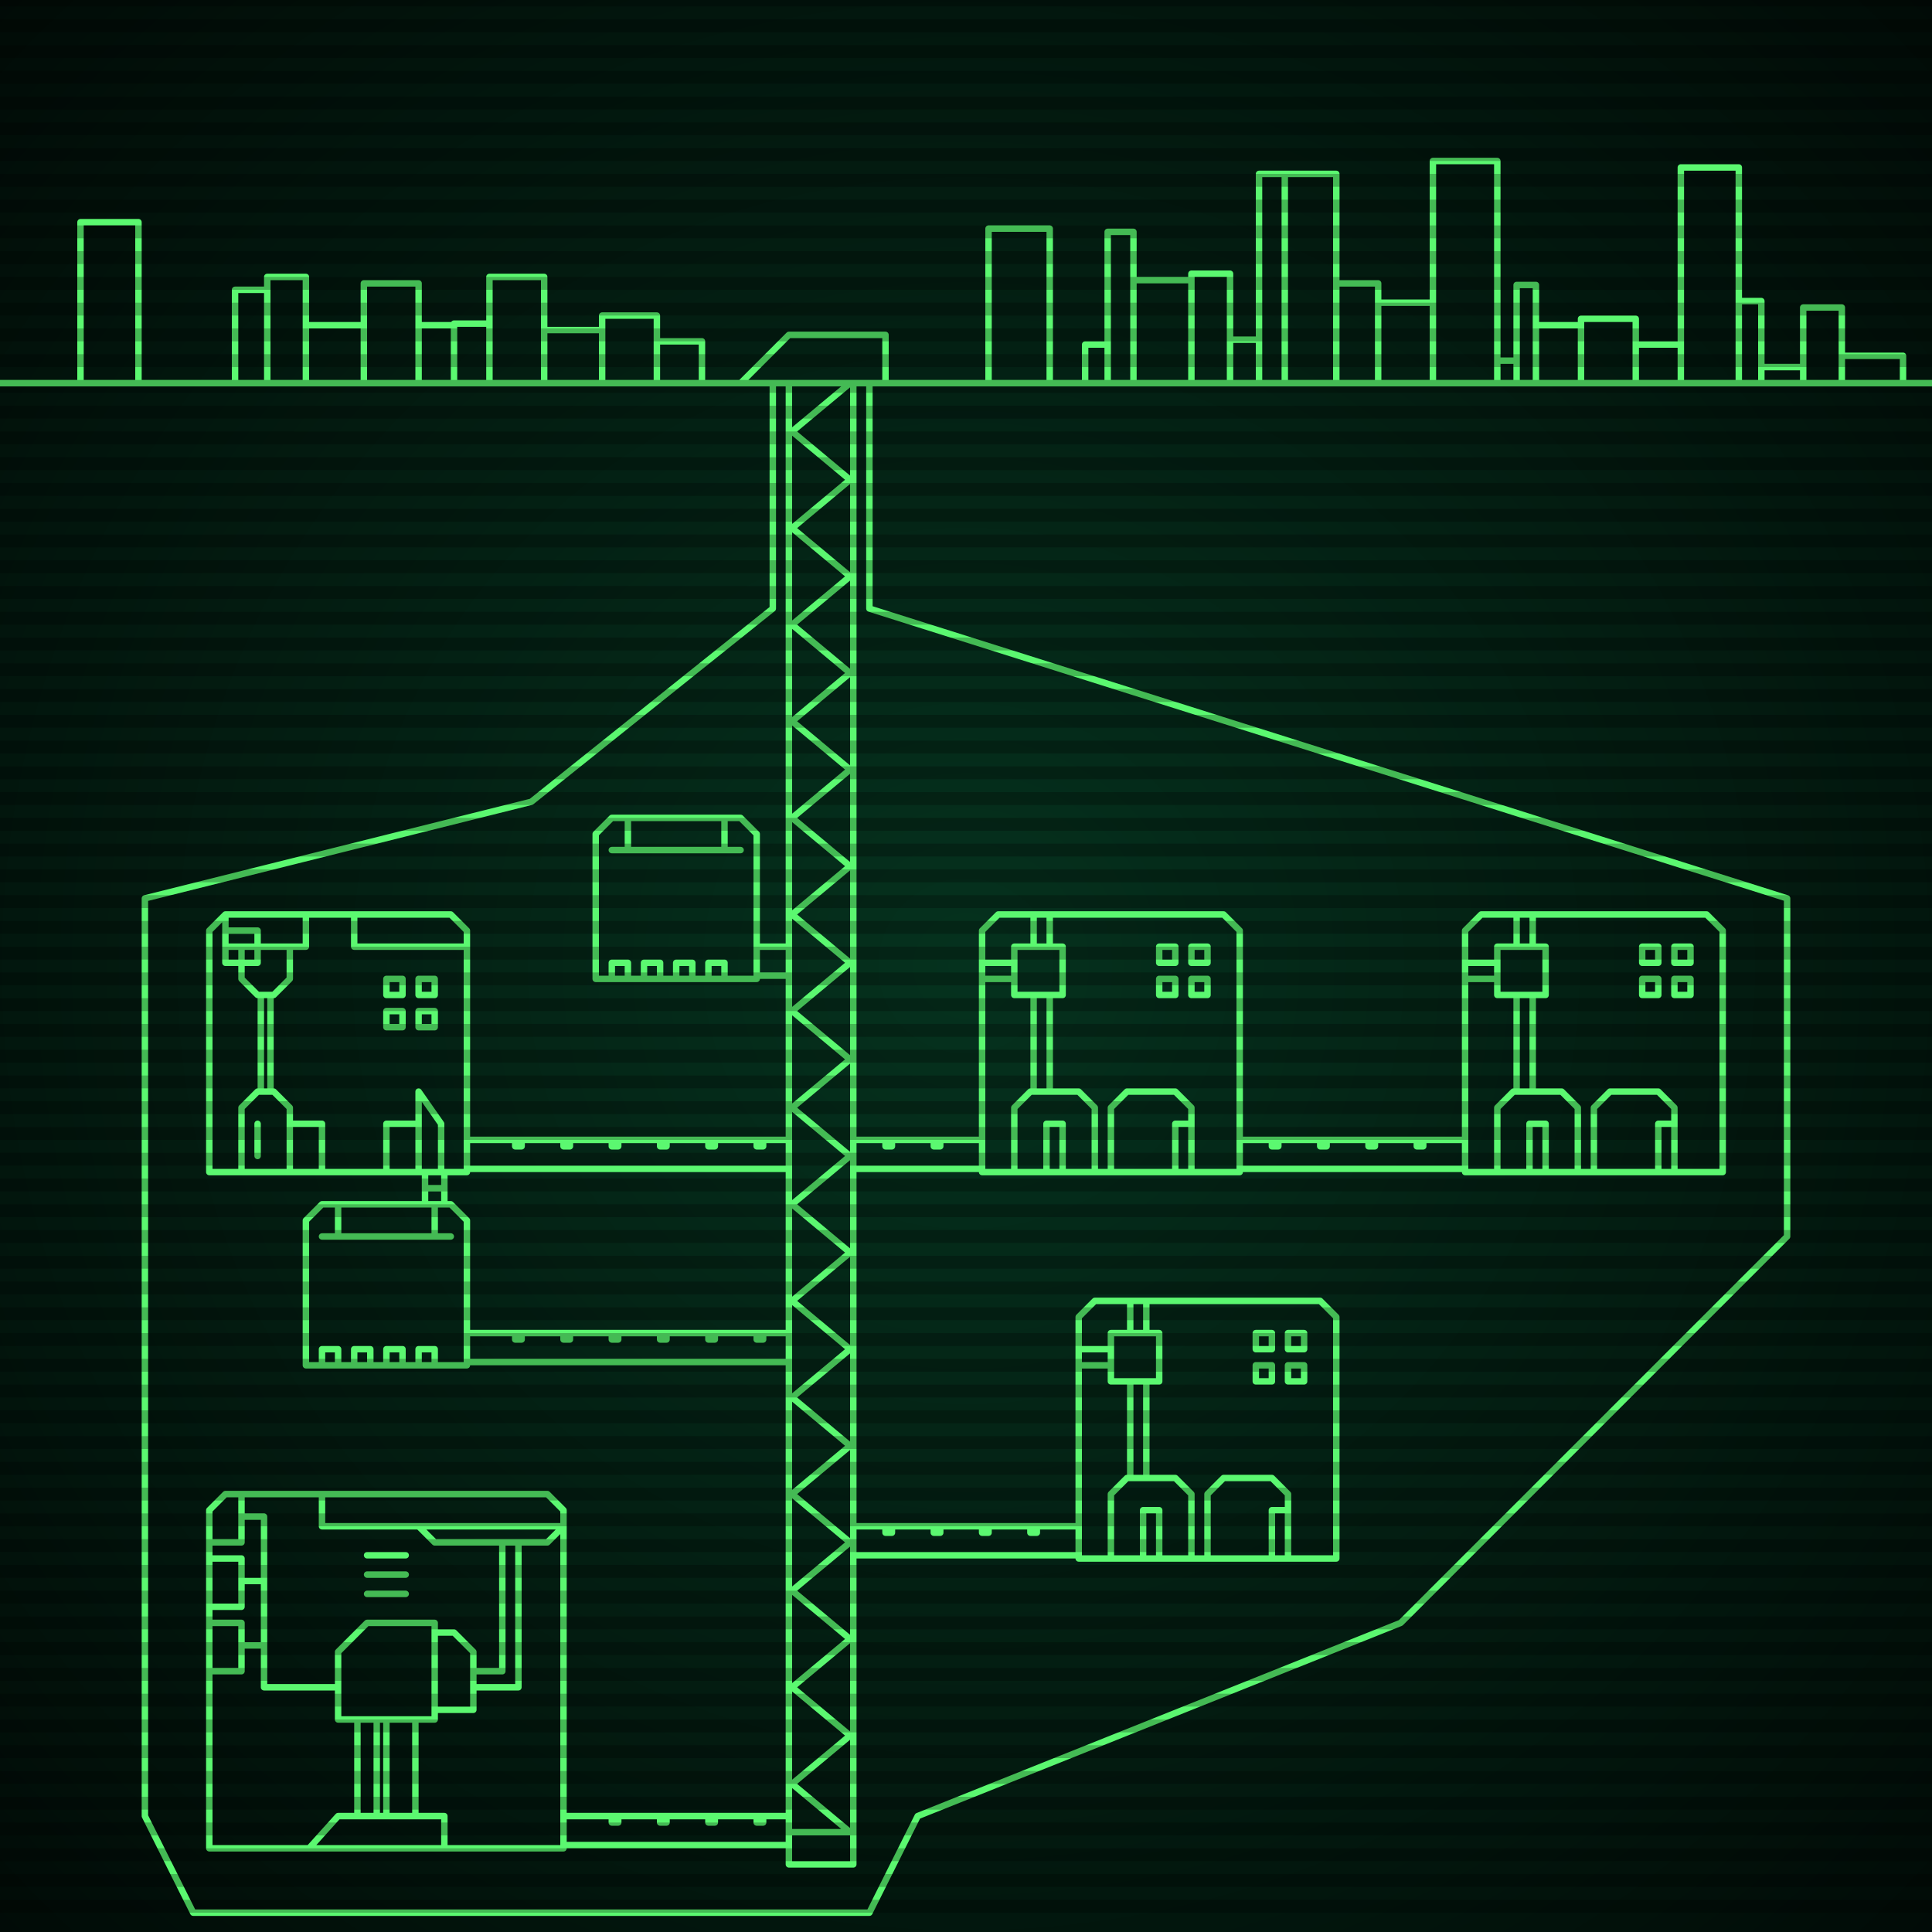 <svg xmlns="http://www.w3.org/2000/svg"
     width="600" height="600"
>

    <defs>
        <radialGradient id="screenGradient"
                        r="100%"
        >
            <stop offset="0%" stop-color="#05321e" />
            <stop offset="90%" stop-color="black" />

        </radialGradient>
    </defs>

    <rect
            fill="url(#screenGradient)"
            width="600" height="600" />


    <g id="monitor" >
        <g id="crt" class="on">
            <g id="terminal">
                <path
                        id="bunker-path"
                        style="fill: none;stroke: #5bf870;stroke-width:2px;stroke-linecap:round;stroke-linejoin:round;stroke-miterlimit:4;stroke-dasharray:none"
                        d="M -40,119 L 640,119 M 460,284 L 530,284 L 535,289 L 535,364 L 455,364 L 455,289 L 460,284 M 465,364 L 465,344 L 470,339 L 485,339 L 490,344 L 490,364 M 475,364 L 475,349 L 480,349 L 480,364 M 495,364 L 495,344 L 500,339 L 515,339 L 520,344 L 520,364 M 515,364 L 515,349 L 520,349 L 520,364 M 471,339 L 471,309 M 476,339 L 476,309 M 465,309 L 480,309 L 480,294 L 465,294 L 465,309 M 455,304 L 465,304 M 455,299 L 465,299 M 471,294 L 471,284 M 476,294 L 476,284 M 515,309 L 510,309 L 510,304 L 515,304 L 515,309 M 515,299 L 510,299 L 510,294 L 515,294 L 515,299 M 525,309 L 520,309 L 520,304 L 525,304 L 525,309 M 525,299 L 520,299 L 520,294 L 525,294 L 525,299 z M 310,284 L 380,284 L 385,289 L 385,364 L 305,364 L 305,289 L 310,284 M 315,364 L 315,344 L 320,339 L 335,339 L 340,344 L 340,364 M 325,364 L 325,349 L 330,349 L 330,364 M 345,364 L 345,344 L 350,339 L 365,339 L 370,344 L 370,364 M 365,364 L 365,349 L 370,349 L 370,364 M 321,339 L 321,309 M 326,339 L 326,309 M 315,309 L 330,309 L 330,294 L 315,294 L 315,309 M 305,304 L 315,304 M 305,299 L 315,299 M 321,294 L 321,284 M 326,294 L 326,284 M 365,309 L 360,309 L 360,304 L 365,304 L 365,309 M 365,299 L 360,299 L 360,294 L 365,294 L 365,299 M 375,309 L 370,309 L 370,304 L 375,304 L 375,309 M 375,299 L 370,299 L 370,294 L 375,294 L 375,299 z M 340,404 L 410,404 L 415,409 L 415,484 L 335,484 L 335,409 L 340,404 M 345,484 L 345,464 L 350,459 L 365,459 L 370,464 L 370,484 M 355,484 L 355,469 L 360,469 L 360,484 M 375,484 L 375,464 L 380,459 L 395,459 L 400,464 L 400,484 M 395,484 L 395,469 L 400,469 L 400,484 M 351,459 L 351,429 M 356,459 L 356,429 M 345,429 L 360,429 L 360,414 L 345,414 L 345,429 M 335,424 L 345,424 M 335,419 L 345,419 M 351,414 L 351,404 M 356,414 L 356,404 M 395,429 L 390,429 L 390,424 L 395,424 L 395,429 M 395,419 L 390,419 L 390,414 L 395,414 L 395,419 M 405,429 L 400,429 L 400,424 L 405,424 L 405,429 M 405,419 L 400,419 L 400,414 L 405,414 L 405,419 z M 190,254 L 230,254 L 235,259 L 235,304 L 185,304 L 185,259 L 190,254 M 190,264 L 230,264 M 195,254 L 195,264 M 225,254 L 225,264 M 190,304 L 190,299 L 195,299 L 195,304 M 200,304 L 200,299 L 205,299 L 205,304 M 210,304 L 210,299 L 215,299 L 215,304 M 220,304 L 220,299 L 225,299 L 225,304 z M 70,464 L 170,464 L 175,469 L 175,574 L 65,574 L 65,469 L 70,464 M 100,464 L 100,474 L 175,474 M 130,474 L 135,479 L 170,479 L 175,474 M 75,464 L 75,479 L 65,479 M 65,484 L 75,484 L 75,499 L 65,499 M 65,504 L 75,504 L 75,519 L 65,519 M 75,491 L 82,491 M 75,511 L 82,511 M 75,471 L 82,471 L 82,524 L 105,524 M 114,483 L 126,483 M 114,489 L 126,489 M 114,495 L 126,495 M 147,519 L 156,519 L 156,479 M 147,524 L 161,524 L 161,479 M 135,507 L 141,507 L 147,513 L 147,531 L 135,531 M 105,513 L 114,504 L 135,504 L 135,534 L 105,534 L 105,513 M 111,534 L 111,564 M 129,534 L 129,564 M 117,534 L 117,564 M 120,534 L 120,564 M 96,574 L 105,564 L 138,564 L 138,574 z M 70,284 L 140,284 L 145,289 L 145,364 L 65,364 L 65,289 L 70,284 M 80,359 L 80,349 M 75,364 L 75,344 L 80,339 L 85,339 L 90,344 L 90,364 M 75,294 L 75,304 L 80,309 L 85,309 L 90,304 L 90,294 M 81,309 L 81,339 M 84,309 L 84,339 M 70,284 L 70,294 L 95,294 L 95,284 M 110,284 L 110,294 L 145,294 M 110,284 M 70,289 L 70,299 L 80,299 L 80,289 L 70,289 M 125,304 L 125,309 L 120,309 L 120,304 L 125,304 M 125,314 L 125,319 L 120,319 L 120,314 L 125,314 M 135,304 L 135,309 L 130,309 L 130,304 L 135,304 M 135,314 L 135,319 L 130,319 L 130,314 L 135,314 M 137,364 L 137,349 L 130,339 L 130,364 M 120,364 L 120,349 L 130,349 L 130,364 M 90,364 L 90,349 L 100,349 L 100,364 z M 100,374 L 140,374 L 145,379 L 145,424 L 95,424 L 95,379 L 100,374 M 100,384 L 140,384 M 105,374 L 105,384 M 135,374 L 135,384 M 100,424 L 100,419 L 105,419 L 105,424 M 110,424 L 110,419 L 115,419 L 115,424 M 120,424 L 120,419 L 125,419 L 125,424 M 130,424 L 130,419 L 135,419 L 135,424 z M 230,119 L 245,104 L 275,104 L 275,119 M 245,119 L 245,579 L 265,579 L 265,119 M 245,119 L 264,119 L 246,134 L 264,149 L 246,164 L 264,179 L 246,194 L 264,209 L 246,224 L 264,239 L 246,254 L 264,269 L 246,284 L 264,299 L 246,314 L 264,329 L 246,344 L 264,359 L 246,374 L 264,389 L 246,404 L 264,419 L 246,434 L 264,449 L 246,464 L 264,479 L 246,494 L 264,509 L 246,524 L 264,539 L 246,554 L 264,569 L 246,569 M 455,354 L 385,354 M 385,363 L 455,363 M 440,354 L 440,356 L 442,356 L 442,354 M 425,354 L 425,356 L 427,356 L 427,354 M 410,354 L 410,356 L 412,356 L 412,354 M 395,354 L 395,356 L 397,356 L 397,354 M 305,354 L 265,354 M 265,363 L 305,363 M 290,354 L 290,356 L 292,356 L 292,354 M 275,354 L 275,356 L 277,356 L 277,354 M 335,474 L 265,474 M 265,483 L 335,483 M 320,474 L 320,476 L 322,476 L 322,474 M 305,474 L 305,476 L 307,476 L 307,474 M 290,474 L 290,476 L 292,476 L 292,474 M 275,474 L 275,476 L 277,476 L 277,474 M 235,294 L 245,294 M 245,303 L 235,303 M 175,564 L 245,564 M 245,573 L 175,573 M 190,564 L 190,566 L 192,566 L 192,564 M 205,564 L 205,566 L 207,566 L 207,564 M 220,564 L 220,566 L 222,566 L 222,564 M 235,564 L 235,566 L 237,566 L 237,564 M 145,354 L 245,354 M 245,363 L 145,363 M 160,354 L 160,356 L 162,356 L 162,354 M 175,354 L 175,356 L 177,356 L 177,354 M 190,354 L 190,356 L 192,356 L 192,354 M 205,354 L 205,356 L 207,356 L 207,354 M 220,354 L 220,356 L 222,356 L 222,354 M 235,354 L 235,356 L 237,356 L 237,354 M 132,364 L 132,374 M 138,374 L 138,364 M 132,369 L 138,369 M 145,414 L 245,414 M 245,423 L 145,423 M 160,414 L 160,416 L 162,416 L 162,414 M 175,414 L 175,416 L 177,416 L 177,414 M 190,414 L 190,416 L 192,416 L 192,414 M 205,414 L 205,416 L 207,416 L 207,414 M 220,414 L 220,416 L 222,416 L 222,414 M 235,414 L 235,416 L 237,416 L 237,414 z M 75,594 L 270,594 L 285,564 L 435,504 L 555,384 M 270,119 L 270,189 L 555,279 L 555,384 M 255,594 L 60,594 L 45,564 M 240,119 L 240,189 L 165,249 L 45,279 L 45,564 M 25,119 L 25,69 L 43,69 L 43,119 M 73,119 L 73,90 L 83,90 L 83,119 M 83,119 L 83,86 L 95,86 L 95,119 M 95,119 L 95,101 L 113,101 L 113,119 M 113,119 L 113,88 L 130,88 L 130,119 M 130,119 L 130,101 L 141,101 L 141,119 M 141,119 L 141,100.5 L 152,100.5 L 152,119 M 152,119 L 152,86 L 169,86 L 169,119 M 169,119 L 169,102.5 L 187,102.5 L 187,119 M 187,119 L 187,98 L 204,98 L 204,119 M 204,119 L 204,106 L 218,106 L 218,119 M 307,119 L 307,71 L 326,71 L 326,119 M 337,119 L 337,107 L 344,107 L 344,119 M 344,119 L 344,72 L 352,72 L 352,119 M 352,119 L 352,87 L 370,87 L 370,119 M 370,119 L 370,85 L 382,85 L 382,119 M 382,119 L 382,105.5 L 391,105.5 L 391,119 M 391,119 L 391,54 L 399,54 L 399,119 M 399,119 L 399,54 L 415,54 L 415,119 M 415,119 L 415,88 L 428,88 L 428,119 M 428,119 L 428,94 L 445,94 L 445,119 M 445,119 L 445,50 L 465,50 L 465,119 M 465,119 L 465,112 L 471,112 L 471,119 M 471,119 L 471,88.5 L 477,88.5 L 477,119 M 477,119 L 477,101 L 491,101 L 491,119 M 491,119 L 491,99 L 508,99 L 508,119 M 508,119 L 508,107 L 522,107 L 522,119 M 522,119 L 522,52 L 540,52 L 540,119 M 540,119 L 540,93.5 L 547,93.5 L 547,119 M 547,119 L 547,114 L 560,114 L 560,119 M 560,119 L 560,95.5 L 572,95.5 L 572,119 M 572,119 L 572,110.5 L 591,110.5 L 591,119 "

                />
            </g>
        </g>
    </g>

    <g id="stripes"
    >
        <path
                id="stripe-path"
                style="stroke: rgba(0, 0, 0, 0.25);stroke-width:4px;"
                d="M 0,0 L 600,0 M 0,8 L 600,8 M 0,16 L 600,16 M 0,24 L 600,24 M 0,32 L 600,32 M 0,40 L 600,40 M 0,48 L 600,48 M 0,56 L 600,56 M 0,64 L 600,64 M 0,72 L 600,72 M 0,80 L 600,80 M 0,88 L 600,88 M 0,96 L 600,96 M 0,104 L 600,104 M 0,112 L 600,112 M 0,120 L 600,120 M 0,128 L 600,128 M 0,136 L 600,136 M 0,144 L 600,144 M 0,152 L 600,152 M 0,160 L 600,160 M 0,168 L 600,168 M 0,176 L 600,176 M 0,184 L 600,184 M 0,192 L 600,192 M 0,200 L 600,200 M 0,208 L 600,208 M 0,216 L 600,216 M 0,224 L 600,224 M 0,232 L 600,232 M 0,240 L 600,240 M 0,248 L 600,248 M 0,256 L 600,256 M 0,264 L 600,264 M 0,272 L 600,272 M 0,280 L 600,280 M 0,288 L 600,288 M 0,296 L 600,296 M 0,304 L 600,304 M 0,312 L 600,312 M 0,320 L 600,320 M 0,328 L 600,328 M 0,336 L 600,336 M 0,344 L 600,344 M 0,352 L 600,352 M 0,360 L 600,360 M 0,368 L 600,368 M 0,376 L 600,376 M 0,384 L 600,384 M 0,392 L 600,392 M 0,400 L 600,400 M 0,408 L 600,408 M 0,416 L 600,416 M 0,424 L 600,424 M 0,432 L 600,432 M 0,440 L 600,440 M 0,448 L 600,448 M 0,456 L 600,456 M 0,464 L 600,464 M 0,472 L 600,472 M 0,480 L 600,480 M 0,488 L 600,488 M 0,496 L 600,496 M 0,504 L 600,504 M 0,512 L 600,512 M 0,520 L 600,520 M 0,528 L 600,528 M 0,536 L 600,536 M 0,544 L 600,544 M 0,552 L 600,552 M 0,560 L 600,560 M 0,568 L 600,568 M 0,576 L 600,576 M 0,584 L 600,584 M 0,592 L 600,592 z"
        />
    </g>
</svg>